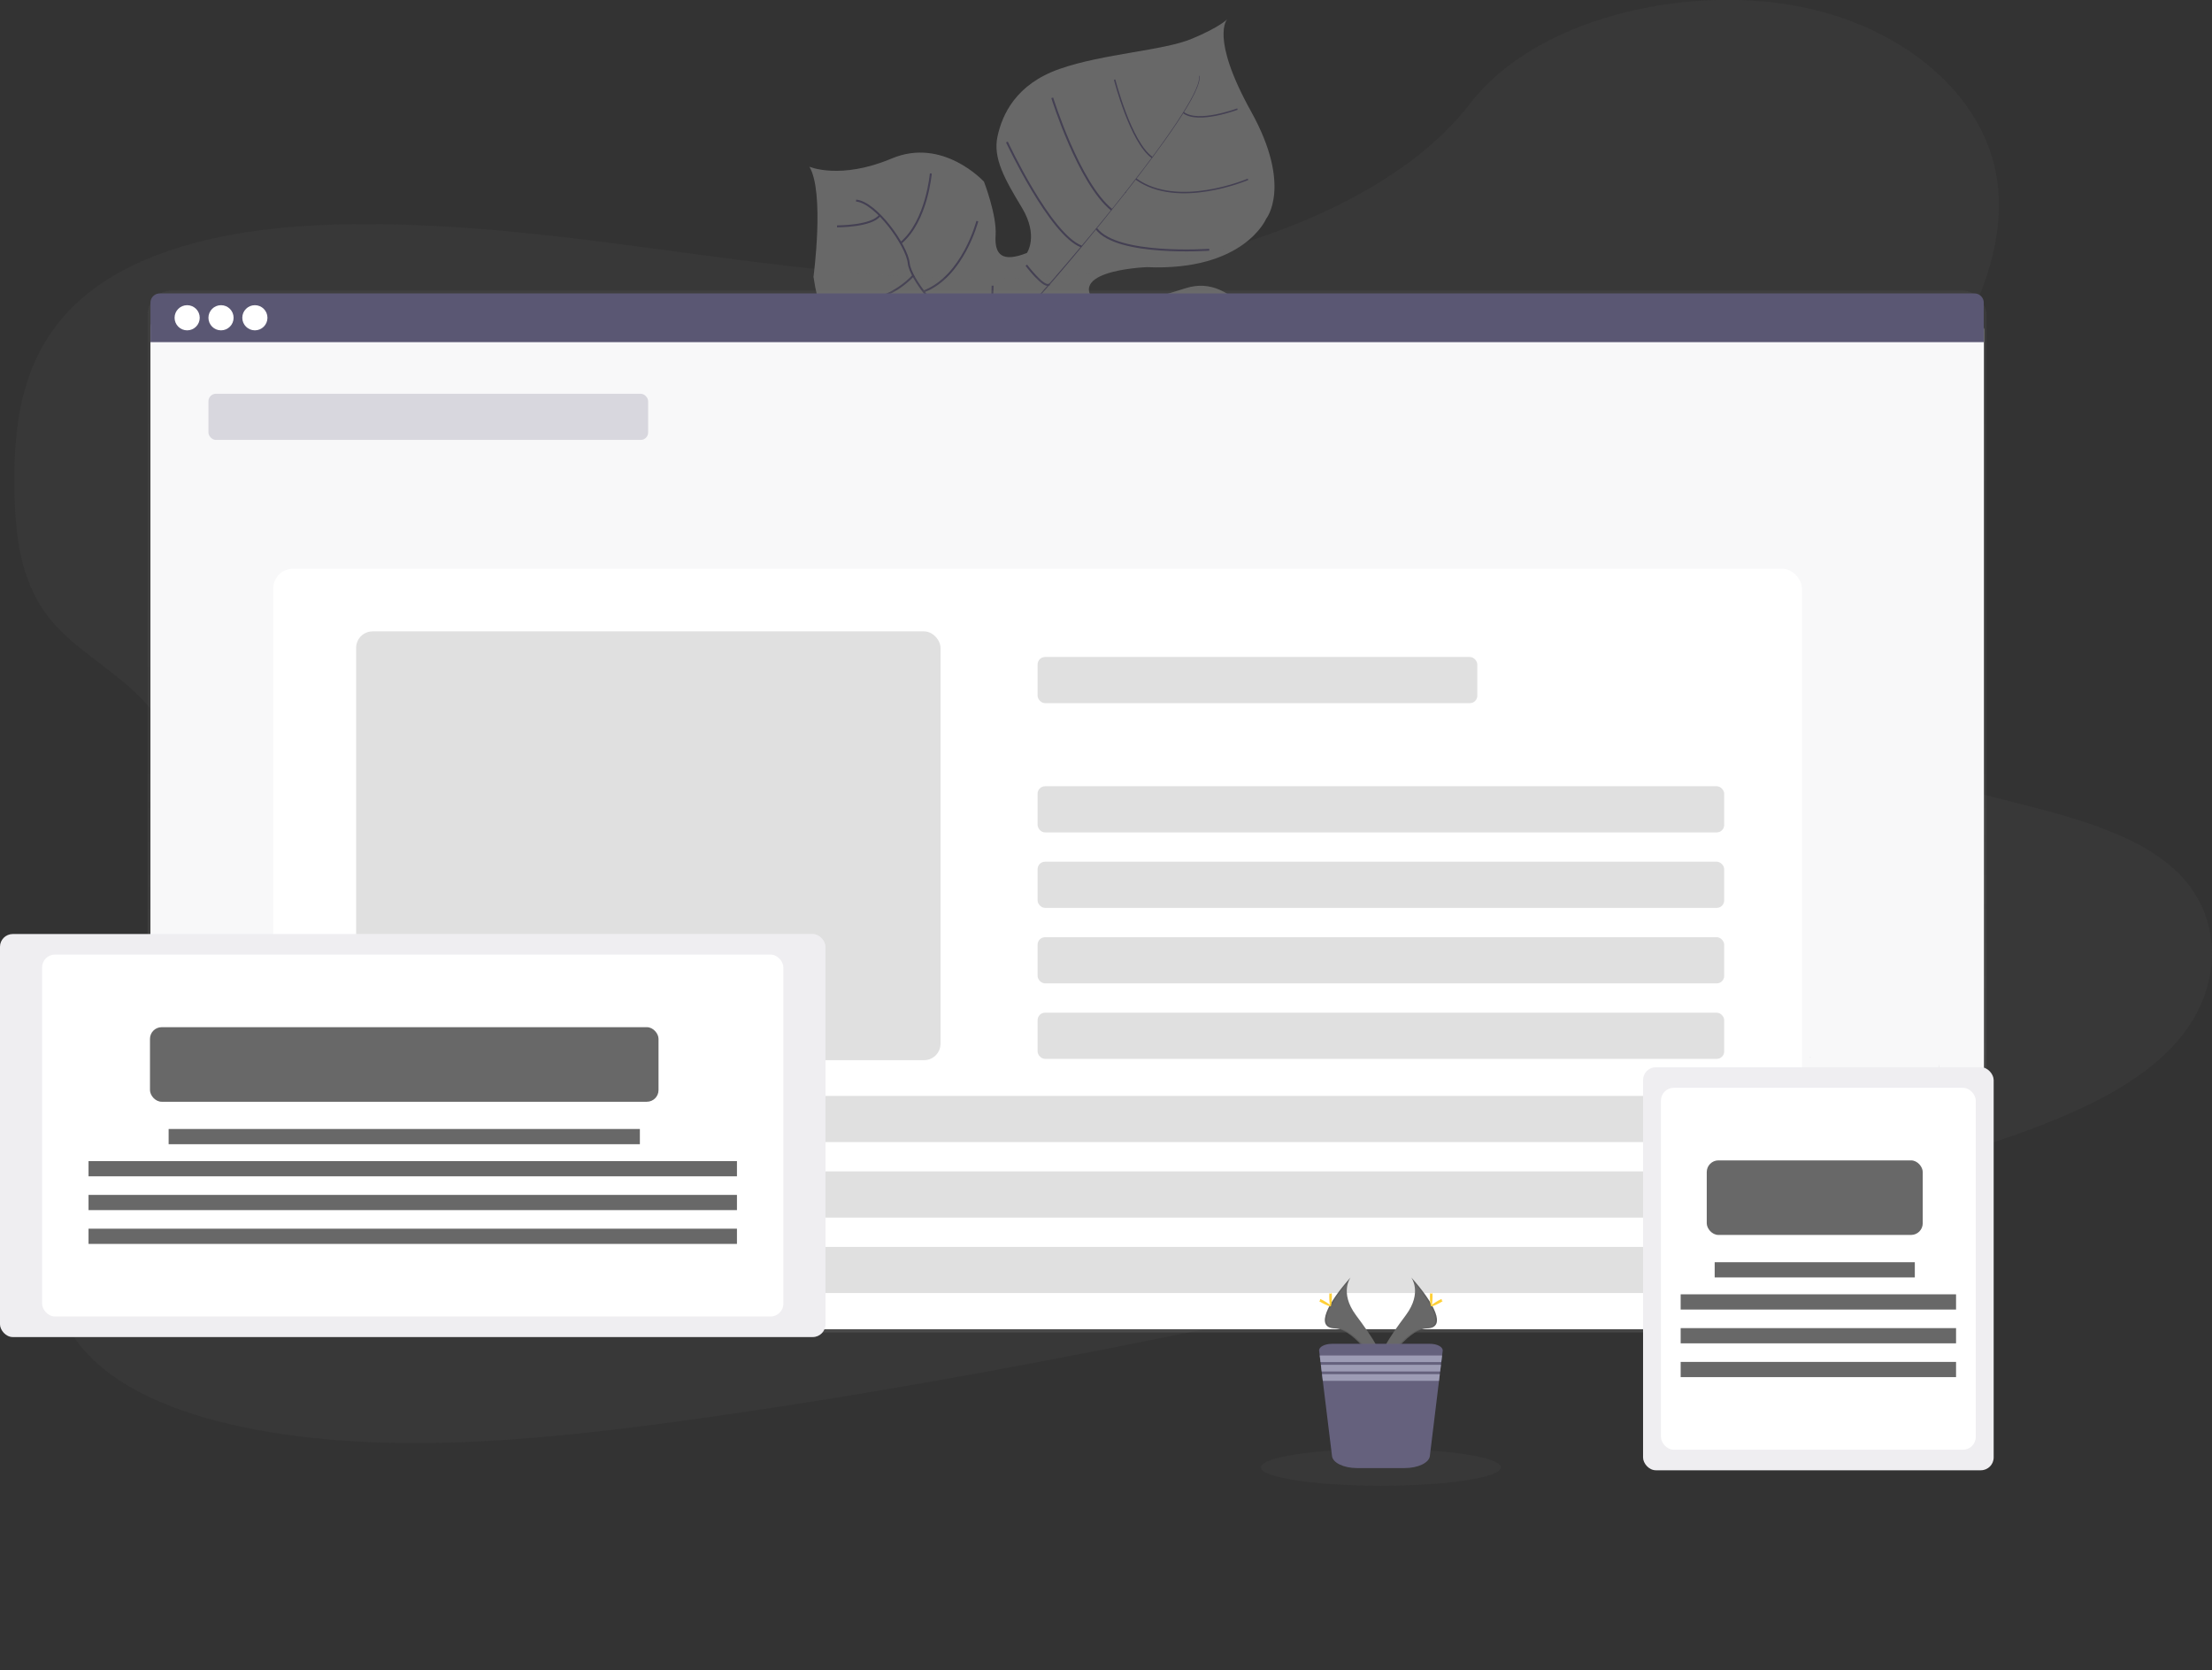 <svg width="1143.14" height="862.91" xmlns="http://www.w3.org/2000/svg">
 <rect width="100%" height="100%" fill="#333333" stroke="none"/>
 <defs>
  <linearGradient y2="0" x2="0.5" y1="1" x1="0.5" id="969f2d34-5bff-4fc3-8c31-c6509eddc389">
   <stop stop-opacity="0.25" stop-color="gray" offset="0"/>
   <stop stop-opacity="0.12" stop-color="gray" offset="0.54"/>
   <stop stop-opacity="0.1" stop-color="gray" offset="1"/>
  </linearGradient>
 </defs>
 <title>content</title>
 <g>
  <title>background</title>
  <rect fill="none" id="canvas_background" height="402" width="582" y="-1" x="-1"/>
 </g>
 <g>
  <title>Layer 1</title>
  <path id="svg_3" fill="#686868" d="m684.74,232.87s-14.07,-5.71 -58.81,14.82s-50.36,17.91 -61.92,14.77s-18,-3.88 -30.46,-21c0,0 -8.76,-47.48 -17.23,-54.84s-44.5,4.19 -44.5,4.19s-43.19,9.91 -51.42,-47.81c0,0 5.84,-43.51 -2.11,-56.86c0,0 16,6.93 42.54,-4.25s47.69,12 47.69,12s6.68,17.3 6,27.61s3.53,14.18 16.17,9.2c0,0 6.2,-8.83 -2.59,-23.42s-15.06,-25.47 -12.6,-36.8s9.5,-27 32.16,-34.9s53.44,-9.38 68.22,-15.53s18.35,-10.15 18.35,-10.15s-9.11,9.14 12.34,47.75s7.77,55.38 7.77,55.38s-11.4,27.16 -61.7,25c0,0 -48.47,1.77 -22,22.33c0,0 16.93,-3.45 42.23,-11.49s43.57,25.15 48.1,48.25s23.77,35.75 23.77,35.75z"/>
  <path id="svg_4" fill="#444053" d="m619.57,39.21l0.27,-0.07c1.94,7.37 -19.73,37 -38.24,60.53l-0.22,-0.17c26.13,-33.21 39.7,-54.62 38.19,-60.29z"/>
  <path id="svg_5" fill="#444053" d="m581.77,99.01l0.11,0.3c-14.79,18.81 -33.39,41.25 -48.28,57.87c-1.42,1.59 -2.83,3.25 -4.19,4.95l-0.42,-0.35c1.36,-1.7 2.78,-3.37 4.2,-5c14.88,-16.57 33.8,-38.97 48.58,-57.77z"/>
  <path id="svg_6" fill="#444053" d="m529.35,161.34l0.29,0.5c-27.1,33.83 -28.89,86.36 -29,86.82l-5.72,-6.6c0.12,-0.46 7.14,-46.66 34.43,-80.72z"/>
  <path id="svg_7" stroke-miterlimit="10" stroke="#444053" fill="none" d="m653.31,214.52s-32,-16.61 -56.85,-10.65s-81,-21.06 -81,-21.06s-23.81,-9.68 -28.59,-20.7c0,0 -16.33,-17.26 -17.26,-26.2s-16.83,-31.4 -27.2,-32.27"/>
  <path id="svg_8" stroke-miterlimit="10" stroke="#444053" fill="none" d="m648.69,230.51s-16.12,-10.84 -14.22,-23.47"/>
  <path id="svg_9" stroke-miterlimit="10" stroke="#444053" fill="none" d="m624,244.52s-23,-8.36 -25.32,-41.11"/>
  <path id="svg_10" stroke-miterlimit="10" stroke="#444053" fill="none" d="m586.87,253s-22,-18.25 -14.69,-50.13"/>
  <path id="svg_11" stroke-miterlimit="10" stroke="#444053" fill="none" d="m542.25,244.08s-14.65,-30.71 -1.62,-50.69"/>
  <path id="svg_12" stroke-miterlimit="10" stroke="#444053" fill="none" d="m653.69,194.28s-16.65,5.28 -13.08,14"/>
  <path id="svg_13" stroke-miterlimit="10" stroke="#444053" fill="none" d="m633.57,164.07s-22.27,7.07 -22.8,38.57"/>
  <path id="svg_14" stroke-miterlimit="10" stroke="#444053" fill="none" d="m602.57,156.8s-20.26,25 -18.77,47.75"/>
  <path id="svg_15" stroke-miterlimit="10" stroke="#444053" fill="none" d="m567.05,166.61s-20.13,19.24 -17.56,29.95"/>
  <path id="svg_16" stroke-miterlimit="10" stroke="#444053" fill="none" d="m554.91,159.81s-18.88,3.39 -21.52,-2.81"/>
  <path id="svg_17" stroke-miterlimit="10" stroke="#444053" fill="none" d="m530.38,137.02s9.54,12.63 12,9.8"/>
  <path id="svg_18" stroke-miterlimit="10" stroke="#444053" fill="none" d="m624.93,129.03s-47.58,3.43 -58.36,-10.89"/>
  <path id="svg_19" stroke-miterlimit="10" stroke="#444053" fill="none" d="m520.37,73.37s22.33,47.93 38.54,54"/>
  <path id="svg_20" stroke-miterlimit="10" stroke="#444053" fill="none" d="m543.79,50.54s13.72,44.09 30.71,57.85"/>
  <path id="svg_21" stroke-width="0.75" stroke-miterlimit="10" stroke="#444053" fill="none" d="m644.96,92.65s-36.19,15.53 -57.92,-0.18"/>
  <path id="svg_22" stroke-width="0.75" stroke-miterlimit="10" stroke="#444053" fill="none" d="m576.03,41.14s8.27,32.41 19.41,40.24"/>
  <path id="svg_23" stroke-width="0.75" stroke-miterlimit="10" stroke="#444053" fill="none" d="m639.49,56.35s-20.33,7.7 -27.93,1.8"/>
  <path id="svg_24" stroke-miterlimit="10" stroke="#444053" fill="none" d="m512.96,147.61s0,28.25 -7.69,30.26"/>
  <path id="svg_25" stroke-miterlimit="10" stroke="#444053" fill="none" d="m450.09,184.21s30.54,2.62 44.63,-13.14"/>
  <path id="svg_26" stroke-miterlimit="10" stroke="#444053" fill="none" d="m505.08,114.24s-7.39,28.65 -27.78,36.37"/>
  <path id="svg_27" stroke-miterlimit="10" stroke="#444053" fill="none" d="m431.77,154.03s21.62,7.52 40.21,-11.62"/>
  <path id="svg_28" stroke-miterlimit="10" stroke="#444053" fill="none" d="m481.04,89.61s-2,24.33 -15.27,35.72"/>
  <path id="svg_29" stroke-miterlimit="10" stroke="#444053" fill="none" d="m432.57,116.95s17.94,0.13 22.14,-5.72"/>
  <path id="svg_30" opacity="0.1" fill="#686868" d="m591.97,137.46c-71.4,11.91 -142.91,5.5 -211.75,-3.38s-137.52,-20.22 -209.07,-18c-46,1.44 -97.17,10.48 -129,38.22c-30.62,26.69 -35,63.18 -34.71,96.18c0.22,24.82 2.55,50.53 19.36,70.49c11.67,13.85 29.51,23.91 43,36.72c47,44.58 33.67,113.64 3.91,172.12c-14,27.44 -31.11,54.37 -40.5,82.5s-10.32,58.43 7.36,81.72c17.54,23.09 51.09,36.39 86,43.52c70.89,14.47 149.57,7 225.67,-3.39c168.44,-23.11 335,-60.49 501.08,-97.8c61.47,-13.8 123.21,-27.68 182.35,-48c32.84,-11.26 66.25,-25.43 87.28,-47.84c26.69,-28.45 26.93,-67.72 0.56,-91.54c-44.24,-40 -143.21,-32.48 -177.6,-78c-18.94,-25 -11.23,-58.62 3.24,-88.17c31,-63.4 91.75,-125.65 83,-189.36c-6,-43.76 -48.38,-80.4 -104.68,-90.53c-59,-10.61 -134.41,7.11 -167.78,50.62c-34.36,44.92 -104.68,73.42 -167.72,83.92z"/>
  <rect id="svg_31" fill="url(#969f2d34-5bff-4fc3-8c31-c6509eddc389)" ry="12.49" rx="12.49" height="538.33" width="950.33" y="150.11" x="76.29"/>
  <rect id="svg_32" fill="#fff" ry="12.49" rx="12.49" height="528.97" width="947.42" y="157.68" x="77.8"/>
  <rect id="svg_33" fill="#fff" ry="12.49" rx="12.49" height="528.97" width="947.42" y="157.68" x="77.8"/>
  <rect id="svg_34" opacity="0.04" fill="#5a5773" ry="12.49" rx="12.49" height="528.97" width="947.42" y="157.68" x="77.467"/>
  <path id="svg_35" fill="#5a5773" d="m1020.41,151.61l-937.84,0a4.81,4.81 0 0 0 -4.81,4.81l0,20.34l947.42,0l0,-20.3a4.81,4.81 0 0 0 -4.77,-4.85z"/>
  <g id="83eb5f8b-b68b-4721-b047-6100bc74156f">
   <circle id="svg_36" fill="#fff" r="6.5" cy="164.18" cx="96.72"/>
   <circle id="svg_37" fill="#fff" r="6.5" cy="164.18" cx="114.22"/>
   <circle id="svg_38" fill="#fff" r="6.5" cy="164.18" cx="131.72"/>
  </g>
  <rect id="svg_39" fill="#fff" ry="10.19" rx="10.19" height="392.78" width="790" y="293.86" x="141.22"/>
  <rect id="svg_40" opacity="0.2" fill="#5a5773" ry="3.86" rx="3.86" height="23.85" width="227.24" y="203.45" x="107.72"/>
  <rect id="svg_41" opacity="0.2" fill="#686868" ry="3.86" rx="3.86" height="23.85" width="227.24" y="339.45" x="536.22"/>
  <rect id="svg_42" opacity="0.2" fill="#686868" ry="3.86" rx="3.86" height="23.85" width="354.83" y="406.23" x="536.22"/>
  <rect id="svg_43" opacity="0.2" fill="#686868" ry="3.86" rx="3.86" height="23.85" width="354.83" y="445.23" x="536.22"/>
  <rect id="svg_44" opacity="0.2" fill="#686868" ry="3.86" rx="3.86" height="23.85" width="354.83" y="484.23" x="536.22"/>
  <rect id="svg_45" opacity="0.2" fill="#686868" ry="3.86" rx="3.86" height="23.85" width="354.83" y="523.23" x="536.22"/>
  <rect id="svg_46" opacity="0.2" fill="#686868" ry="3.86" rx="3.86" height="23.85" width="707" y="566.23" x="184.05"/>
  <rect id="svg_47" opacity="0.2" fill="#686868" ry="3.86" rx="3.86" height="23.85" width="707" y="605.23" x="184.05"/>
  <rect id="svg_48" opacity="0.2" fill="#686868" ry="3.86" rx="3.86" height="23.85" width="707" y="644.23" x="184.05"/>
  <path id="svg_49" fill="#686868" d="m729.3,660s5.93,7.75 -2.74,19.46s-15.81,21.59 -12.92,28.89c0,0 13.07,-21.74 23.72,-22s3.65,-13.28 -8.06,-26.35z"/>
  <path id="svg_50" opacity="0.1" d="m729.3,660a9.6,9.6 0 0 1 1.21,2.43c10.39,12.2 15.92,23.59 5.94,23.87c-9.3,0.27 -20.46,16.9 -23.13,21.09a7.72,7.72 0 0 0 0.32,1s13.07,-21.74 23.72,-22s3.65,-13.32 -8.06,-26.39z"/>
  <path id="svg_51" fill="#ffd037" d="m740.32,669.88c0,2.73 -0.3,4.94 -0.68,4.94s-0.68,-2.21 -0.68,-4.94s0.38,-1.44 0.76,-1.44s0.6,-1.29 0.6,1.44z"/>
  <path id="svg_52" fill="#ffd037" d="m744.11,673.14c-2.4,1.3 -4.49,2.09 -4.67,1.76s1.62,-1.66 4,-3s1.45,-0.36 1.63,0s1.43,-0.07 -0.96,1.24z"/>
  <path id="svg_53" fill="#686868" d="m697.98,660s-5.93,7.75 2.73,19.46s15.82,21.59 12.93,28.89c0,0 -13.08,-21.74 -23.72,-22s-3.65,-13.28 8.06,-26.35z"/>
  <path id="svg_54" opacity="0.1" d="m697.98,660a9.39,9.39 0 0 0 -1.22,2.43c-10.38,12.2 -15.91,23.59 -5.93,23.87c9.3,0.27 20.45,16.9 23.12,21.09a7.68,7.68 0 0 1 -0.31,1s-13.08,-21.74 -23.72,-22s-3.65,-13.32 8.06,-26.39z"/>
  <path id="svg_55" fill="#ffd037" d="m686.95,669.88c0,2.73 0.31,4.94 0.69,4.94s0.68,-2.21 0.68,-4.94s-0.38,-1.42 -0.75,-1.42s-0.62,-1.31 -0.62,1.42z"/>
  <path id="svg_56" fill="#ffd037" d="m683.17,673.14c2.4,1.3 4.49,2.09 4.67,1.76s-1.62,-1.66 -4,-3s-1.45,-0.36 -1.63,0s-1.44,-0.07 0.96,1.24z"/>
  <ellipse id="svg_57" opacity="0.1" fill="#686868" ry="9.51" rx="62" cy="758.15" cx="713.64"/>
  <path id="svg_58" fill="#65617d" d="m745.57,697.9l-0.3,2.42l-0.41,3.42l-0.18,1.43l-0.41,3.42l-0.18,1.43l-0.42,3.41l-4.74,38.9c-0.43,3.47 -6.1,6.18 -13,6.18l-24.62,0c-6.85,0 -12.51,-2.71 -12.93,-6.18l-4.76,-38.87l-0.41,-3.41l-0.18,-1.43l-0.42,-3.42l-0.17,-1.43l-0.42,-3.42l-0.3,-2.42c-0.23,-2 2.84,-3.62 6.71,-3.62l50.42,0c3.87,-0.03 6.94,1.62 6.72,3.59z"/>
  <polygon id="svg_59" fill="#9d9cb5" points="745.25 700.32 744.84 703.74 682.44 703.74 682.02 700.32 745.25 700.32"/>
  <polygon id="svg_60" fill="#9d9cb5" points="744.66 705.16 744.25 708.58 683.03 708.58 682.61 705.16 744.66 705.16"/>
  <polygon id="svg_61" fill="#9d9cb5" points="744.07 710.01 743.65 713.43 683.62 713.43 683.21 710.01 744.07 710.01"/>
  <rect id="svg_62" opacity="0.2" fill="#686868" ry="8.5" rx="8.5" height="221.54" width="302" y="326.22" x="184.05"/>
  <path id="svg_64" fill="#65617d" d="m950.22,580.27s3.43,-18 14.44,-18l8.06,16.57l-5.37,3.7s-11.67,0.32 -17.13,-2.27z"/>
  <path id="svg_65" opacity="0.1" d="m972.72,578.79l-5.37,3.7s-8.21,0.26 -14.08,-1.18a16.24,16.24 0 0 1 -3.05,-1l0.06,-0.29l0,-0.06a40,40 0 0 1 2.08,-6.6c0.34,-0.81 0.72,-1.64 1.14,-2.47c1.61,-3.1 3.88,-6.15 7,-7.65a9.49,9.49 0 0 1 3.67,-1l0.49,0l0.18,0.37l2.72,5.6l5.16,10.58z"/>
  <path id="svg_69" opacity="0.1" d="m962.35,561.76s-0.93,11.29 -8,11.48c0,0 -2,-1.2 -4.68,-3.21l-0.6,-0.77a9.21,9.21 0 0 0 3.86,1a5.21,5.21 0 0 0 5,-3.17a40,40 0 0 0 2,-4.49a14,14 0 0 0 0.71,-2.77l1.71,1.93z"/>
  <path id="svg_70" fill="#e7effd" d="m959.29,582.22l-1.58,-2l-5.33,-6.86l-2.71,-3.51a9.13,9.13 0 0 0 3.85,1a5.18,5.18 0 0 0 5,-3.17a39.18,39.18 0 0 0 1.95,-4.48c0.88,-2.5 0.86,-3.78 0.55,-4.22s2,1.68 3.06,2.72l0,0l0.51,0.48l0.19,0.38l2.79,5.4a1.45,1.45 0 0 1 0,0.23c0.2,1.7 1.1,12.49 -8.28,14.03z"/>
  <path id="svg_91" opacity="0.1" d="m972.72,578.79l-5.37,3.7s-8.21,0.26 -14.08,-1.18l-3,-1.33l-0.6,-0.26l0.62,0.2a12.26,12.26 0 0 0 7.41,0.26c7.6,-2.56 6.76,-15.1 6.46,-17.94c0,-0.29 -0.05,-0.47 -0.06,-0.54l0,0l0,0.07a5,5 0 0 0 0.35,0.49l0.34,0.36l0,0l2.78,5.34a1.45,1.45 0 0 1 0,0.23l5.15,10.6z"/>
  <path id="svg_100" opacity="0.1" d="m1003.57,749.95s-5.74,1.67 -0.18,5s0.18,-5 0.18,-5z"/>
  <path id="svg_102" opacity="0.1" d="m1030.3,671.54l-0.1,0.92l-8.63,22.6s-1.39,6.85 -2.59,10.74a70.55,70.55 0 0 0 -1.81,8l7.64,-47.37l5.49,5.11z"/>
  <path id="svg_106" opacity="0.1" d="m985.86,557.13s-5.92,7.22 -3.52,10s3.52,-10 3.52,-10z"/>
  <path id="svg_120" opacity="0.1" d="m1002.29,549.72s0,21.11 -1.8,23.19s1.8,-23.19 1.8,-23.19z"/>
  <circle id="svg_127" fill="#e6e8ec" r="0.23" cy="546.26" cx="935.51"/>
  <rect id="svg_128" fill="#fff" ry="6.61" rx="6.61" height="208.22" width="181.18" y="551.42" x="849.12"/>
  <rect id="svg_129" opacity="0.1" fill="#5a5773" ry="6.61" rx="6.61" height="208.22" width="181.18" y="551.42" x="849.12"/>
  <rect id="svg_130" fill="#fff" ry="6.61" rx="6.61" height="186.98" width="162.7" y="562.04" x="858.36"/>
  <rect id="svg_131" fill="#686868" ry="6.03" rx="6.03" height="38.52" width="111.62" y="599.54" x="882.03"/>
  <rect id="svg_132" fill="#686868" height="7.86" width="103.43" y="652.15" x="886.13"/>
  <rect id="svg_133" fill="#686868" height="7.86" width="142.32" y="668.74" x="868.55"/>
  <rect id="svg_134" fill="#686868" height="7.86" width="142.32" y="686.2" x="868.55"/>
  <rect id="svg_135" fill="#686868" height="7.86" width="142.32" y="703.66" x="868.55"/>
  <rect id="svg_136" fill="#fff" ry="6.61" rx="6.61" height="208.22" width="426.61" y="482.59"/>
  <rect id="svg_137" opacity="0.1" fill="#5a5773" ry="6.61" rx="6.61" height="208.22" width="426.61" y="482.59"/>
  <rect id="svg_138" fill="#fff" ry="6.61" rx="6.61" height="186.98" width="383.08" y="493.21" x="21.76"/>
  <rect id="svg_139" fill="#686868" ry="6.03" rx="6.03" height="38.52" width="262.81" y="530.72" x="77.51"/>
  <rect id="svg_140" fill="#686868" height="7.86" width="243.53" y="583.32" x="87.15"/>
  <rect id="svg_141" fill="#686868" height="7.86" width="335.1" y="599.91" x="45.75"/>
  <rect id="svg_142" fill="#686868" height="7.86" width="335.1" y="617.37" x="45.75"/>
  <rect id="svg_143" fill="#686868" height="7.86" width="335.1" y="634.83" x="45.75"/>
 </g>
</svg>